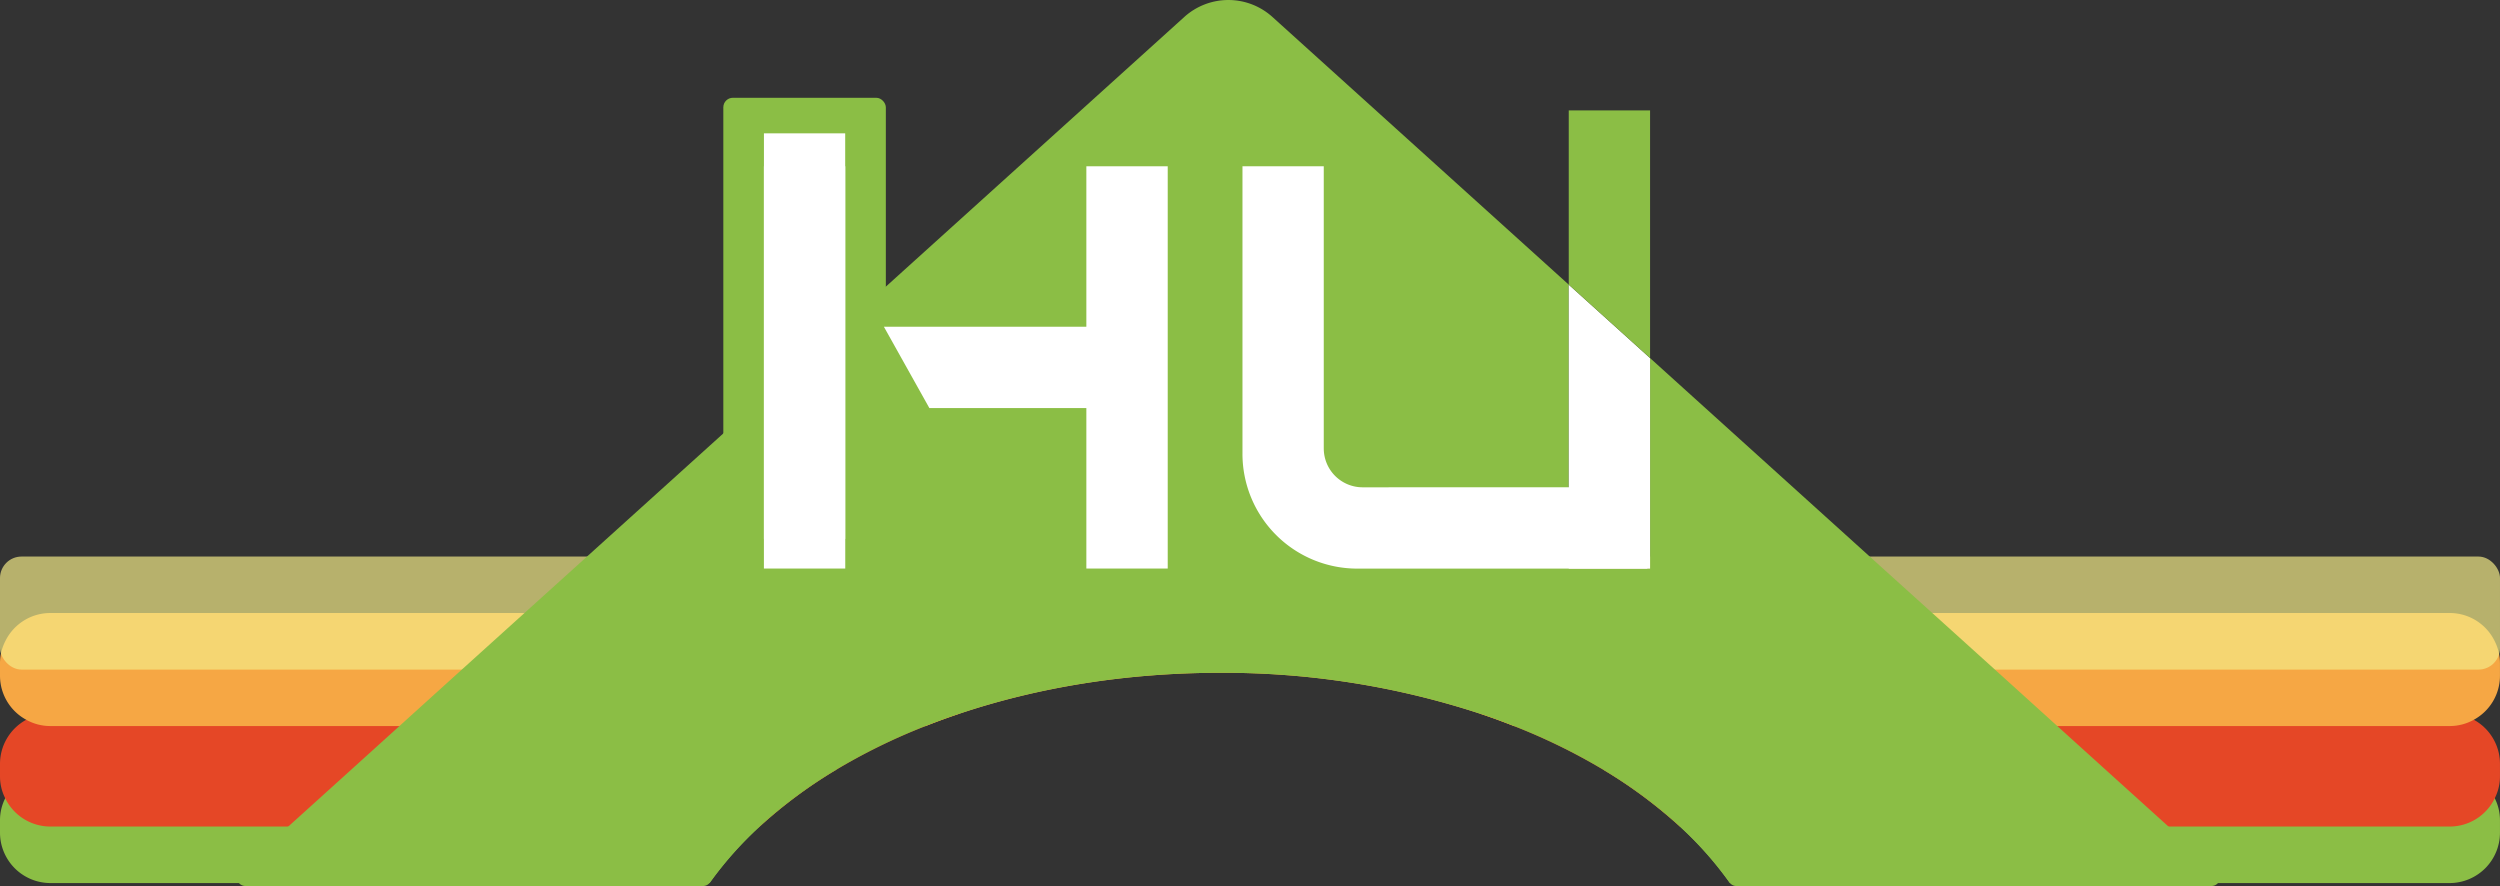 <svg xmlns="http://www.w3.org/2000/svg" viewBox="0 0 771.89 273.56"><rect x="0" y="0" width="771.89" height="273.56" fill="#333333" stroke="none"/><defs><style>.cls-1{fill:#8bbe45;}.cls-2{fill:#e54726;}.cls-3{fill:#f6a744;}.cls-4{fill:#f5ed87;opacity:0.68;}.cls-5{fill:#fff;}</style></defs><g id="Layer_2" data-name="Layer 2"><g id="Layer_1-2" data-name="Layer 1"><path class="cls-1" d="M258.07,237.74a146.15,146.15,0,0,0-23.51,17.46,112.36,112.36,0,0,0-15.31,17.22.57.57,0,0,1-.21.23H15.54A15.58,15.58,0,0,1,0,257.12v-3.84a15,15,0,0,1,1.61-6.81,15.5,15.5,0,0,1,13.92-8.73Z"/><path class="cls-1" d="M771.88,253.28v3.84a15.56,15.56,0,0,1-15.53,15.53H534.17a.76.76,0,0,1-.21-.23,110.56,110.56,0,0,0-15.28-17.22,147,147,0,0,0-23.51-17.46H756.35a15.46,15.46,0,0,1,13.92,8.73A15,15,0,0,1,771.88,253.28Z"/><path class="cls-2" d="M763.81,222.23a15.21,15.21,0,0,0-7.46-1.94H456.78c3.62,1.19,7.18,2.5,10.67,3.88a186.33,186.33,0,0,1,27.72,13.57,147,147,0,0,1,23.51,17.46H756.35a15.46,15.46,0,0,0,13.92-8.73,14.92,14.92,0,0,0,1.61-6.81v-3.83A15.51,15.51,0,0,0,763.81,222.23ZM15.54,220.29a15.13,15.13,0,0,0-7.44,1.94A15.53,15.53,0,0,0,0,235.83v3.83a14.92,14.92,0,0,0,1.61,6.81,15.5,15.5,0,0,0,13.92,8.73h219a146.15,146.15,0,0,1,23.51-17.46,184.43,184.43,0,0,1,27.72-13.57c3.47-1.38,7-2.66,10.65-3.88Z"/><path class="cls-3" d="M770.27,198a15.42,15.42,0,0,0-13.92-8.73H15.54A15.47,15.47,0,0,0,1.62,198,14.92,14.92,0,0,0,0,204.83v3.81A15.47,15.47,0,0,0,8.1,222.23a15.13,15.13,0,0,0,7.44,1.94H285.79c3.47-1.38,7-2.66,10.65-3.88,23.93-8,51.22-12.56,80.18-12.56a253.75,253.75,0,0,1,80.16,12.56c3.62,1.19,7.18,2.5,10.67,3.88h288.9a15.21,15.21,0,0,0,7.46-1.94,15.46,15.46,0,0,0,8.07-13.59v-3.81A14.92,14.92,0,0,0,770.27,198Z"/><rect class="cls-4" y="171.84" width="771.89" height="34.9" rx="6.64"/><path class="cls-1" d="M684.8,272.65a2.65,2.65,0,0,1-2,.91H536.16a2.51,2.51,0,0,1-2-.91.76.76,0,0,1-.21-.23,110.56,110.56,0,0,0-15.28-17.22,147,147,0,0,0-23.51-17.46,186.33,186.33,0,0,0-27.72-13.57c-3.49-1.38-7.05-2.69-10.67-3.88a253.75,253.75,0,0,0-80.16-12.56c-29,0-56.25,4.54-80.18,12.56-3.63,1.22-7.18,2.5-10.65,3.88a184.43,184.43,0,0,0-27.72,13.57,146.15,146.15,0,0,0-23.51,17.46,112.36,112.36,0,0,0-15.31,17.22.57.57,0,0,1-.21.23,2.52,2.52,0,0,1-2,.91H75.79a2.65,2.65,0,0,1-2-.91,2.72,2.72,0,0,1,.21-3.88L89,255.2l19.33-17.46,15-13.57,4.28-3.88,15-13.57,19.3-17.43,19.33-17.45,42.07-38,.63-.56,11.91-10.77L261,99.82,273.51,88.5,365.67,5.23a20.29,20.29,0,0,1,27.19,0l91.5,82.66v87.67h25.11v-65l25.12,22.7,42.7,38.58,19.33,17.45,19.3,17.43,15,13.57,4.28,3.88,15,13.57,19.33,17.46,15,13.57A2.72,2.72,0,0,1,684.8,272.65Z"/><rect class="cls-5" x="335.42" y="51.34" width="25.12" height="124.2"/><polygon class="cls-5" points="509.47 110.56 509.47 175.56 484.36 175.56 484.36 87.89 509.47 110.56"/><polygon class="cls-1" points="509.47 34.08 509.47 110.56 484.36 87.89 484.36 34.08 509.47 34.08"/><path class="cls-5" d="M508.62,150.43v25.13H419.06a35.44,35.44,0,0,1-35.44-35.45V51.34h25.1v87.12a12,12,0,0,0,12,12Z"/><rect class="cls-1" x="235.86" y="51.34" width="25.12" height="124.2" rx="1.48"/><rect class="cls-1" x="223.33" y="30.19" width="50.18" height="145.36" rx="2.95"/><rect class="cls-5" x="235.87" y="41.17" width="25.09" height="125.22"/><polygon class="cls-5" points="272.91 100.89 286.95 126 359.67 126 359.67 100.89 272.91 100.89"/><rect class="cls-5" x="235.86" y="51.34" width="25.12" height="124.2"/></g></g></svg>